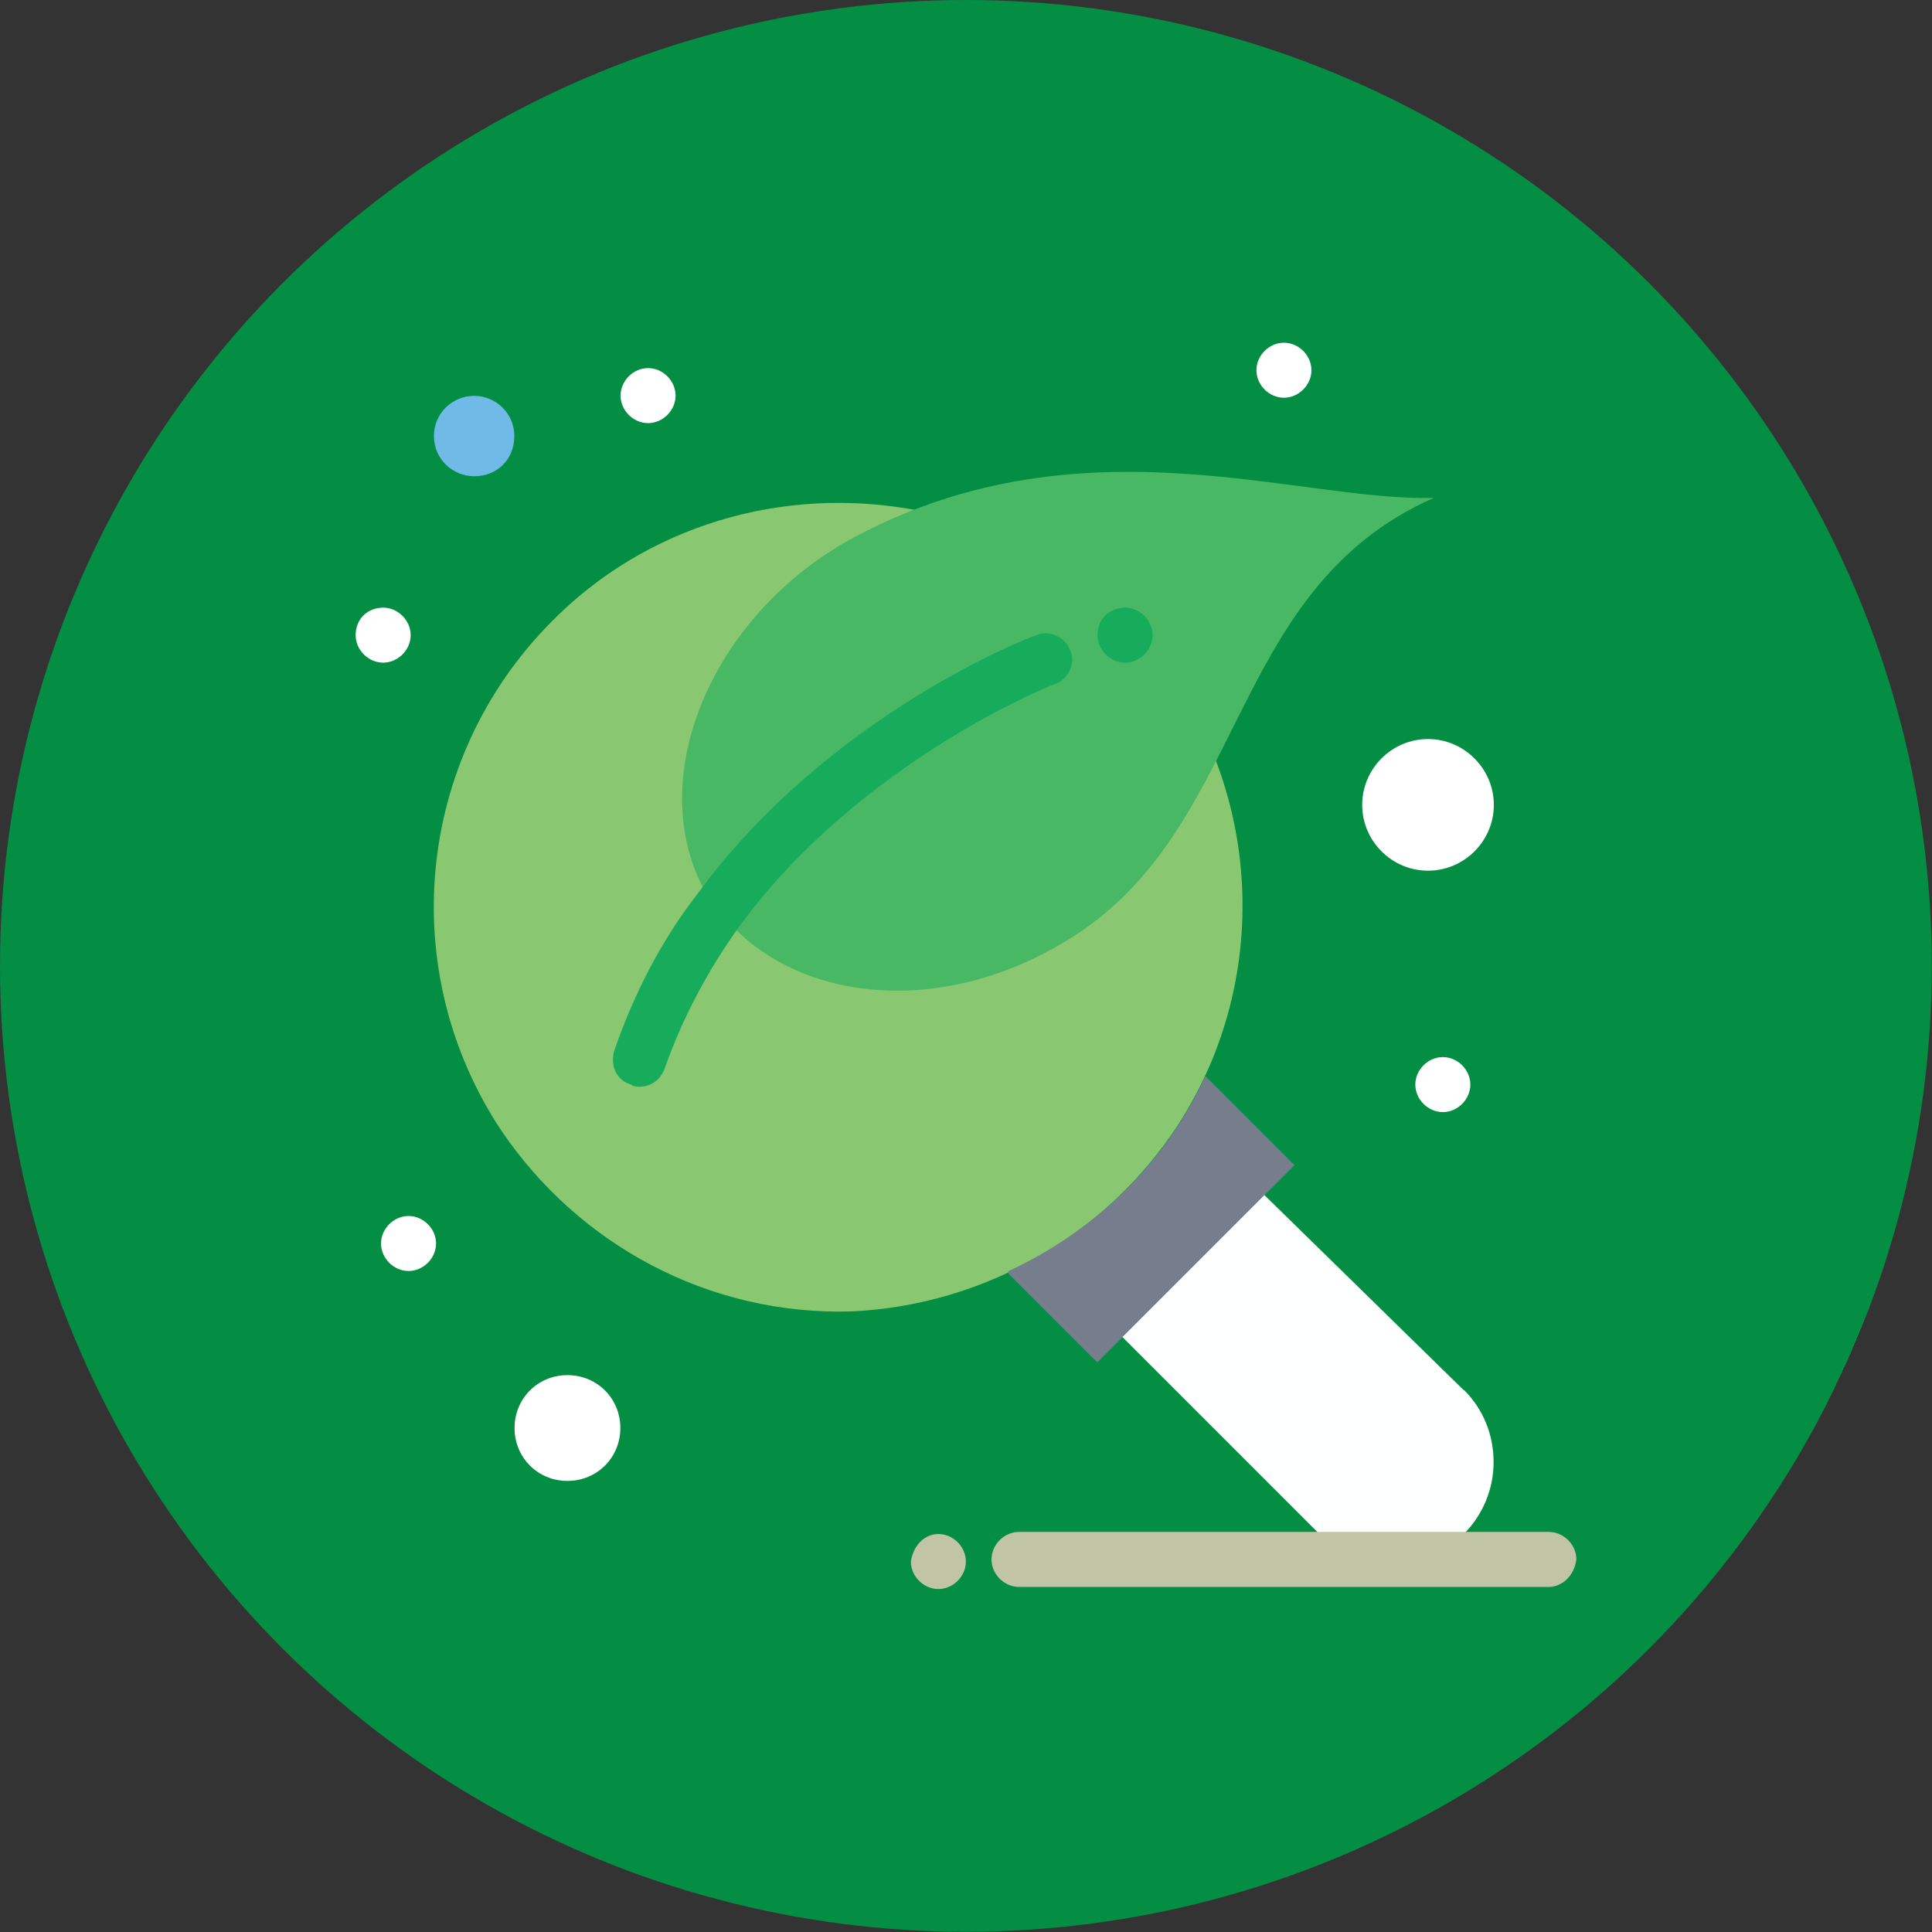 <?xml version="1.0" encoding="UTF-8"?>
<svg id="Layer_1" data-name="Layer 1" xmlns="http://www.w3.org/2000/svg" xmlns:xlink="http://www.w3.org/1999/xlink" viewBox="0 0 82.19 82.19">
  <rect x="0" y="0" width="82.19" height="82.19" fill="#333333" stroke="none"/>
  <defs>
    <style>
      .cls-1 {
        fill: #48b865;
      }

      .cls-1, .cls-2, .cls-3, .cls-4, .cls-5, .cls-6, .cls-7, .cls-8, .cls-9 {
        stroke-width: 0px;
      }

      .cls-2 {
        fill: url(#radial-gradient);
        opacity: .98;
      }

      .cls-3 {
        fill: #6fbae7;
      }

      .cls-4 {
        fill: #16ac5c;
      }

      .cls-5 {
        fill: #fff;
      }

      .cls-6 {
        fill: #feffff;
      }

      .cls-7 {
        fill: #c1c4a5;
      }

      .cls-8 {
        fill: #89c870;
      }

      .cls-9 {
        fill: #767e8d;
      }
    </style>
    <radialGradient id="radial-gradient" cx="41.09" cy="41.09" fx="78.65" fy="57.78" r="41.09" gradientUnits="userSpaceOnUse">
      <stop offset=".8" stop-color="#2bb673" stop-opacity=".65"/>
      <stop offset=".84" stop-color="#1caa62" stop-opacity=".75"/>
      <stop offset=".92" stop-color="#07994b" stop-opacity=".9"/>
      <stop offset="1" stop-color="#009444" stop-opacity=".95"/>
    </radialGradient>
  </defs>
  <circle class="cls-2" cx="41.09" cy="41.09" r="41.09"/>
  <g id="_162-Glass_Green_Leaf_Magnifier_Search" data-name="162-Glass, Green, Leaf, Magnifier, Search">
    <g>
      <path class="cls-8" d="M50.11,47.86c4.33-6.67,3.52-15.69-2.25-21.46-2.52-2.52-5.59-4.06-8.84-4.69h0c-5.68-1.08-11.54.63-15.6,4.78-5.77,5.86-6.58,14.88-2.07,21.64h0c3.25,4.78,8.75,7.84,14.88,7.66,5.68-.27,10.82-3.25,13.89-7.94Z"/>
      <path class="cls-3" d="M20.17,16.84c.9,0,1.71.72,1.71,1.71s-.72,1.71-1.71,1.71c-.9,0-1.71-.72-1.71-1.71s.81-1.71,1.71-1.71Z"/>
      <path class="cls-5" d="M24.14,58.5c1.26,0,2.25.99,2.25,2.25s-.99,2.25-2.25,2.25-2.25-.99-2.25-2.25.99-2.25,2.25-2.25Z"/>
      <path class="cls-5" d="M60.75,31.44c1.53,0,2.8,1.26,2.8,2.8s-1.26,2.8-2.8,2.8-2.8-1.26-2.8-2.8,1.26-2.8,2.8-2.8Z"/>
      <path class="cls-9" d="M55.07,49.57c-14.7,14.7-2.34,2.34-8.39,8.39l-3.79-3.79v-.09c3.7-1.71,6.67-4.6,8.39-8.3h0l3.79,3.79Z"/>
      <path class="cls-6" d="M62.28,59.13c.81.81,1.26,1.89,1.26,3.07,0,2.34-1.89,4.33-4.33,4.33-1.08,0-2.16-.45-3.07-1.26l-8.39-8.39,6.04-6.04,8.48,8.3Z"/>
      <path class="cls-1" d="M61.02,21.17c-9.02,3.97-7.84,14.43-15.96,19.03-5.41,3.16-11.63,2.34-14.52-1.53-.18-.27-.45-.63-.63-.9-2.43-4.69.27-11.36,6.04-14.7,9.83-5.5,19.21-1.71,25.07-1.89Z"/>
      <path class="cls-5" d="M61.38,44.97c.63,0,1.17.54,1.17,1.17s-.54,1.17-1.17,1.17-1.17-.54-1.17-1.17.54-1.17,1.17-1.17Z"/>
      <path class="cls-5" d="M54.62,14.58c.63,0,1.17.54,1.17,1.17s-.54,1.17-1.17,1.17-1.17-.54-1.17-1.17.54-1.17,1.17-1.17Z"/>
      <path class="cls-4" d="M47.86,25.85c.63,0,1.17.54,1.17,1.17s-.54,1.17-1.17,1.17-1.17-.54-1.17-1.17c0-.72.54-1.17,1.17-1.17Z"/>
      <path class="cls-7" d="M39.92,65.26c.63,0,1.17.54,1.17,1.17s-.54,1.17-1.17,1.17-1.17-.54-1.17-1.17c.09-.63.54-1.17,1.17-1.17Z"/>
      <path class="cls-5" d="M27.57,15.66c.63,0,1.17.54,1.17,1.17s-.54,1.17-1.17,1.17-1.17-.54-1.17-1.17.54-1.17,1.17-1.17Z"/>
      <path class="cls-5" d="M17.38,51.73c.63,0,1.17.54,1.17,1.17s-.54,1.17-1.17,1.17-1.17-.54-1.17-1.17.54-1.17,1.17-1.17Z"/>
      <path class="cls-5" d="M16.3,25.85c.63,0,1.17.54,1.17,1.17s-.54,1.17-1.17,1.17-1.17-.54-1.17-1.17c0-.72.54-1.17,1.17-1.17Z"/>
      <path class="cls-7" d="M65.89,67.51h-22.54c-.63,0-1.17-.54-1.17-1.17s.54-1.17,1.17-1.17h22.54c.63,0,1.17.54,1.17,1.17-.09.72-.63,1.17-1.17,1.17Z"/>
      <path class="cls-4" d="M27.21,46.23c-.09,0-.27,0-.36-.09-.63-.18-.9-.81-.72-1.44.81-2.34,1.98-4.69,3.61-6.76,5.5-7.48,13.98-10.82,14.34-10.91.54-.27,1.26.09,1.44.63.27.54-.09,1.26-.63,1.44h0c-.09,0-8.21,3.25-13.35,10.19-1.44,1.98-2.52,4.06-3.25,6.13-.18.54-.63.81-1.08.81Z"/>
    </g>
  </g>
</svg>
